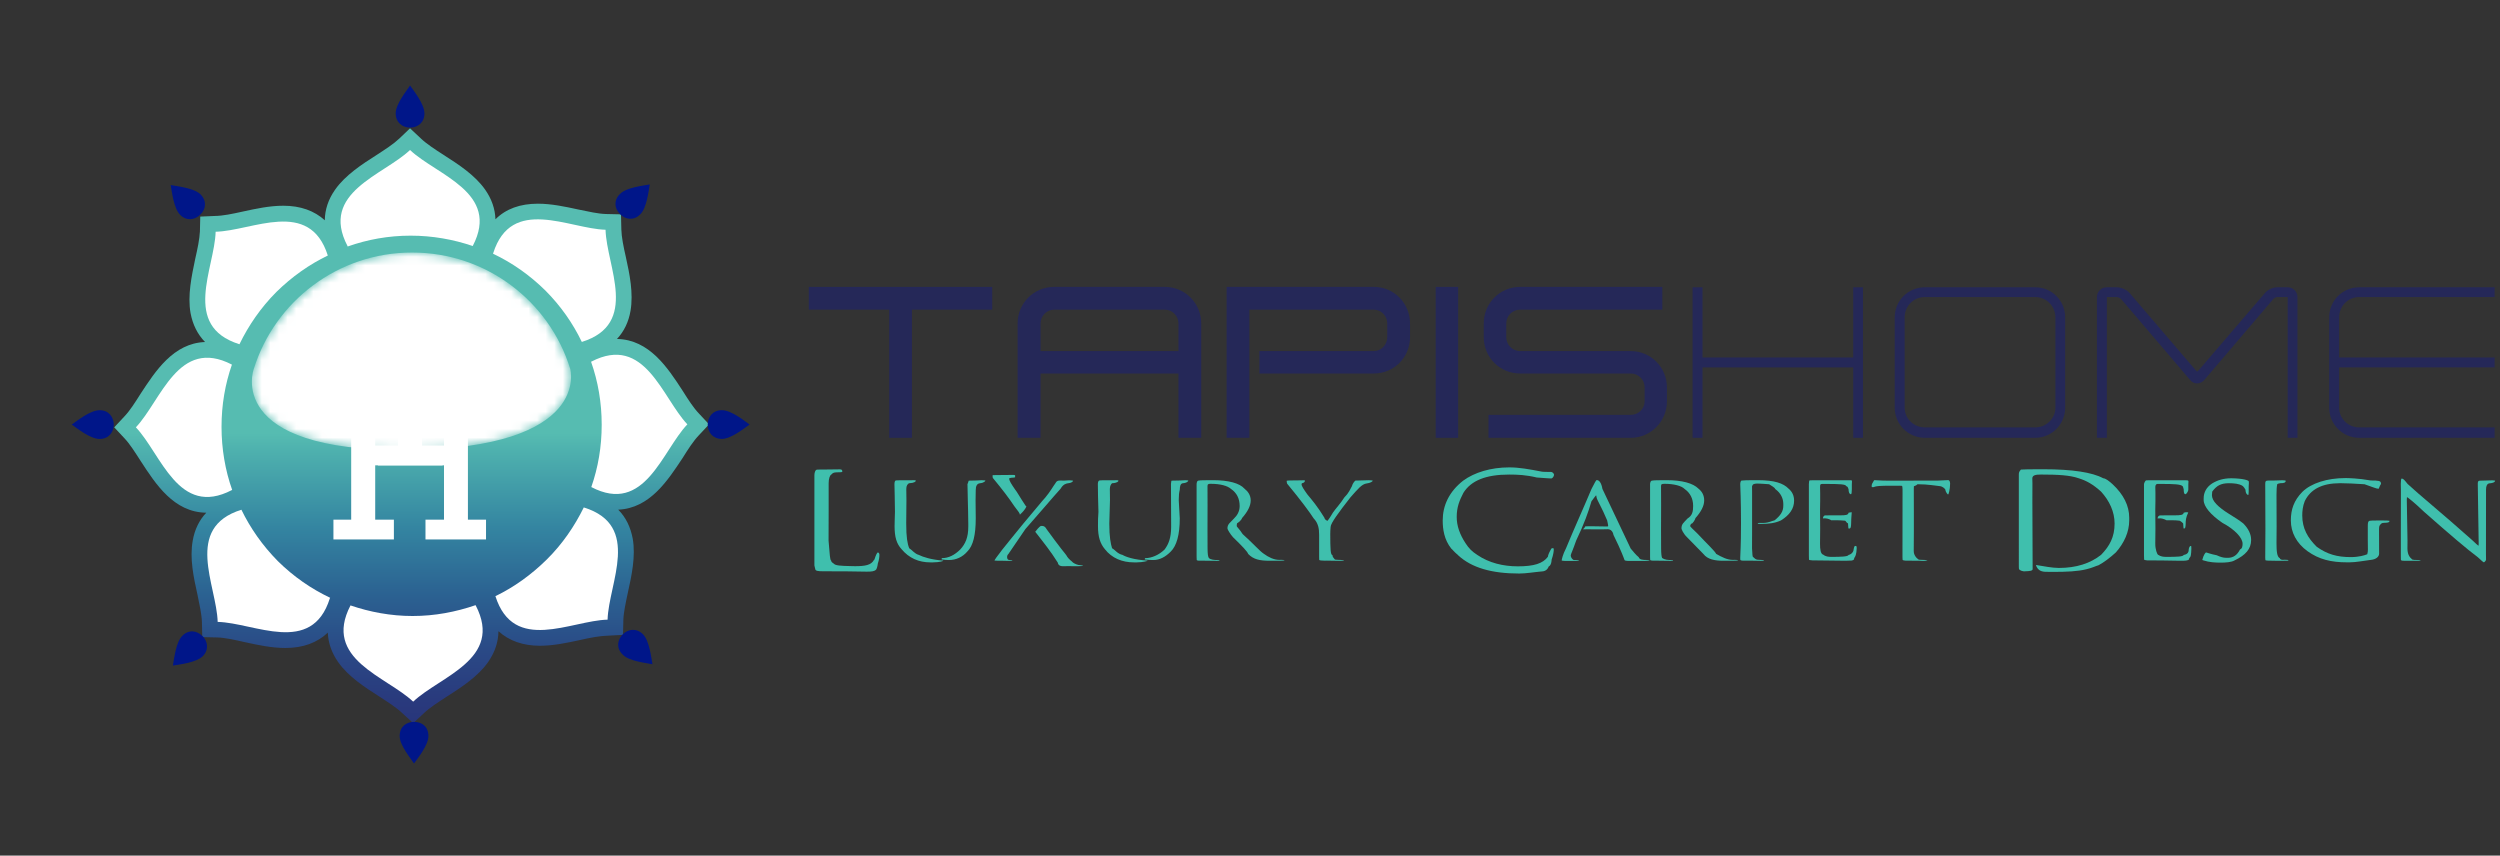 <?xml version="1.0" encoding="UTF-8"?> <!-- Generator: Adobe Illustrator 16.0.0, SVG Export Plug-In . SVG Version: 6.00 Build 0) --> <svg xmlns="http://www.w3.org/2000/svg" xmlns:xlink="http://www.w3.org/1999/xlink" version="1.1" id="Calque_1" x="0px" y="0px" width="290.561px" height="99.438px" viewBox="0 0 290.561 99.438" xml:space="preserve"><rect x="0" y="0" width="290.561" height="99.438" fill="#333333" stroke="none"/> <g> <defs> <rect id="SVGID_1_" x="-25.5" y="-17.339" width="341" height="116.678"></rect> </defs> <clipPath id="SVGID_2_"> <use xlink:href="#SVGID_1_" overflow="visible"></use> </clipPath> <g clip-path="url(#SVGID_2_)"> <defs> <path id="SVGID_3_" d="M46.408,16.103c-0.653,0.624-1.624,1.253-2.645,1.914c-1.695,1.08-3.63,2.333-4.824,4.039 c-0.786,1.121-1.174,2.308-1.189,3.545c-1.214-1.105-2.831-1.69-4.82-1.69c-1.594,0-3.171,0.342-4.703,0.676 c-1.212,0.269-2.317,0.501-3.229,0.512l-1.723,0.075l-0.04,1.725c-0.045,0.911-0.278,2.018-0.547,3.195 c-0.415,1.987-0.902,4.238-0.542,6.289c0.251,1.343,0.81,2.472,1.686,3.368c-3.687,0.138-5.77,3.394-7.48,5.994 c-0.66,1.05-1.265,1.998-1.889,2.651l-1.188,1.271l1.188,1.271c0.624,0.652,1.229,1.625,1.889,2.646 c1.729,2.658,3.837,5.961,7.625,6.007c-0.826,0.854-1.353,1.977-1.572,3.217c-0.384,2.107,0.104,4.309,0.542,6.287 c0.247,1.212,0.501,2.317,0.522,3.229l0.04,1.725l1.749,0.04c0.886,0.021,2.017,0.277,3.204,0.546 c1.532,0.334,3.133,0.677,4.704,0.677c2.063,0,3.711-0.617,4.935-1.785c0.039,1.174,0.449,2.346,1.186,3.404 c1.194,1.708,3.13,2.96,4.824,4.039c1.021,0.662,1.993,1.29,2.646,1.914l1.268,1.165l1.249-1.165 c0.653-0.624,1.625-1.252,2.646-1.914c1.694-1.079,3.63-2.331,4.824-4.039c0.785-1.145,1.172-2.308,1.189-3.573 c1.212,1.107,2.83,1.694,4.82,1.694c1.594,0,3.171-0.344,4.703-0.675c1.187-0.27,2.318-0.479,3.229-0.499l1.725-0.089l0.04-1.725 c0.021-0.861,0.278-2.019,0.522-3.179c0.438-1.979,0.926-4.23,0.566-6.281c-0.252-1.342-0.81-2.497-1.687-3.367 c3.688-0.161,5.771-3.421,7.481-5.999c0.636-1.021,1.265-1.994,1.89-2.646l1.188-1.271l-1.188-1.271 c-0.625-0.652-1.254-1.632-1.89-2.645c-1.729-2.659-3.861-5.938-7.624-6.009c0.824-0.877,1.351-1.977,1.571-3.249 c0.359-2.074-0.104-4.301-0.541-6.279c-0.27-1.187-0.502-2.318-0.522-3.204l-0.041-1.75l-1.749-0.04 c-0.886-0.021-2.017-0.278-3.204-0.522c-1.531-0.333-3.132-0.677-4.703-0.677h-0.001c-2.064,0.001-3.71,0.594-4.935,1.811 c-0.039-1.223-0.45-2.376-1.187-3.43c-1.192-1.707-3.128-2.959-4.822-4.039c-1.021-0.66-1.994-1.29-2.647-1.914l-1.27-1.189 L46.408,16.103z"></path> </defs> <clipPath id="SVGID_4_"> <use xlink:href="#SVGID_3_" overflow="visible"></use> </clipPath> <linearGradient id="SVGID_5_" gradientUnits="userSpaceOnUse" x1="-0.091" y1="99.188" x2="1.082" y2="99.188" gradientTransform="matrix(0 58.512 58.512 0 -5755.811 21)"> <stop offset="0" style="stop-color:#56BCB1"></stop> <stop offset="0.505" style="stop-color:#56BCB1"></stop> <stop offset="0.534" style="stop-color:#4EB1AE"></stop> <stop offset="0.664" style="stop-color:#3485A1"></stop> <stop offset="0.78" style="stop-color:#2B6191"></stop> <stop offset="0.878" style="stop-color:#2A4885"></stop> <stop offset="0.955" style="stop-color:#293A7D"></stop> <stop offset="1" style="stop-color:#28357B"></stop> </linearGradient> <rect x="13.273" y="14.913" clip-path="url(#SVGID_4_)" fill="url(#SVGID_5_)" width="69.133" height="69.134"></rect> </g> <g clip-path="url(#SVGID_2_)"> <defs> <rect id="SVGID_6_" x="-25.5" y="-17.338" width="341" height="116.677"></rect> </defs> <clipPath id="SVGID_7_"> <use xlink:href="#SVGID_6_" overflow="visible"></use> </clipPath> <path clip-path="url(#SVGID_7_)" fill-rule="evenodd" clip-rule="evenodd" fill="#FFFFFF" d="M54.942,28.593 c-2.248-0.765-4.689-1.204-7.216-1.204c-2.583,0-5.025,0.448-7.323,1.261l-0.014-0.057c-3.26-6.228,4.19-8.225,7.264-11.16 C50.752,20.368,58.203,22.365,54.942,28.593"></path> <path clip-path="url(#SVGID_7_)" fill-rule="evenodd" clip-rule="evenodd" fill="#FFFFFF" d="M67.622,39.741 c-1.038-2.158-2.442-4.176-4.238-5.979c-1.819-1.787-3.862-3.228-6.076-4.269l0.012-0.062c2.125-6.698,8.797-2.849,13.059-2.727 C70.495,30.966,74.351,37.64,67.622,39.741z"></path> <path clip-path="url(#SVGID_7_)" fill-rule="evenodd" clip-rule="evenodd" fill="#FFFFFF" d="M68.724,56.608 c0.793-2.273,1.208-4.69,1.208-7.241c0-2.559-0.423-5.025-1.236-7.323l0.029-0.013c6.231-3.236,8.228,4.19,11.163,7.289 C76.951,52.394,74.955,59.868,68.724,56.608"></path> <path clip-path="url(#SVGID_7_)" fill-rule="evenodd" clip-rule="evenodd" fill="#FFFFFF" d="M57.579,69.287 c2.157-1.037,4.176-2.49,5.972-4.262c1.819-1.795,3.235-3.887,4.3-6.051l0.03,0.011c6.705,2.102,2.857,8.772,2.735,13.035h-0.001 C66.376,72.119,59.705,75.991,57.579,69.287z"></path> <path clip-path="url(#SVGID_7_)" fill-rule="evenodd" clip-rule="evenodd" fill="#FFFFFF" d="M40.736,70.364 c2.249,0.769,4.689,1.231,7.216,1.231c2.583,0,5.024-0.472,7.322-1.261l0.014,0.029c3.261,6.256-4.19,8.252-7.267,11.188 C44.926,78.616,37.476,76.62,40.736,70.364"></path> <path clip-path="url(#SVGID_7_)" fill-rule="evenodd" clip-rule="evenodd" fill="#FFFFFF" d="M28.057,59.244 c1.038,2.134,2.442,4.152,4.238,5.973c1.818,1.794,3.861,3.21,6.076,4.26l-0.037,0.07c-2.101,6.703-8.773,2.831-13.035,2.733 C25.176,68.019,21.329,61.346,28.057,59.244L28.057,59.244z"></path> <path clip-path="url(#SVGID_7_)" fill-rule="evenodd" clip-rule="evenodd" fill="#FFFFFF" d="M26.955,42.377 c-0.793,2.272-1.208,4.689-1.208,7.24c0,2.533,0.423,5.026,1.237,7.324l-0.029,0.013c-6.231,3.26-8.228-4.215-11.163-7.288 C18.728,46.567,20.724,39.141,26.955,42.377"></path> <path clip-path="url(#SVGID_7_)" fill-rule="evenodd" clip-rule="evenodd" fill="#FFFFFF" d="M38.1,29.698 c-2.157,1.037-4.176,2.467-5.972,4.23c-1.819,1.825-3.235,3.894-4.3,6.083L27.798,40c-6.705-2.125-2.857-8.797-2.735-13.066h0.001 C29.302,26.841,35.974,22.993,38.1,29.698z"></path> <path clip-path="url(#SVGID_7_)" fill-rule="evenodd" clip-rule="evenodd" fill="#001689" d="M47.663,14.831 c0.901-0.001,1.67-0.594,1.667-1.653c-0.001-1.083-1.237-2.612-1.671-3.241h0.001c-0.413,0.629-1.671,2.158-1.672,3.241 c-0.002,1.06,0.789,1.652,1.667,1.653H47.663z"></path> <path clip-path="url(#SVGID_7_)" fill-rule="evenodd" clip-rule="evenodd" fill="#001689" d="M72.07,24.898 c0.632,0.63,1.601,0.779,2.344,0.01c0.767-0.744,0.963-2.715,1.107-3.474h0.001c-0.754,0.148-2.725,0.339-3.47,1.113 c-0.769,0.767-0.62,1.711,0.011,2.344L72.07,24.898z"></path> <path clip-path="url(#SVGID_7_)" fill-rule="evenodd" clip-rule="evenodd" fill="#001689" d="M82.253,49.347 c0.001,0.902,0.594,1.668,1.653,1.666c1.083-0.001,2.613-1.267,3.215-1.67v0.001c-0.603-0.437-2.132-1.671-3.215-1.672 c-1.059-0.002-1.652,0.789-1.653,1.666V49.347z"></path> <path clip-path="url(#SVGID_7_)" fill-rule="evenodd" clip-rule="evenodd" fill="#001689" d="M72.377,73.73 c-0.63,0.632-0.779,1.6-0.01,2.344c0.744,0.791,2.715,0.964,3.469,1.132l-0.001,0.001c-0.143-0.778-0.364-2.75-1.107-3.495 c-0.767-0.743-1.711-0.619-2.344,0.012L72.377,73.73z"></path> <path clip-path="url(#SVGID_7_)" fill-rule="evenodd" clip-rule="evenodd" fill="#001689" d="M48.115,83.899 c-0.876,0.001-1.667,0.543-1.666,1.652c0.001,1.06,1.261,2.562,1.672,3.191H48.12c0.436-0.63,1.671-2.132,1.673-3.191 c0.001-1.109-0.766-1.651-1.668-1.652H48.115z"></path> <path clip-path="url(#SVGID_7_)" fill-rule="evenodd" clip-rule="evenodd" fill="#001689" d="M23.518,73.923 c-0.608-0.63-1.577-0.804-2.344-0.01c-0.743,0.744-0.939,2.715-1.083,3.444l-0.001-0.001c0.729-0.118,2.701-0.34,3.469-1.082 c0.745-0.742,0.596-1.712-0.012-2.345L23.518,73.923z"></path> <path clip-path="url(#SVGID_7_)" fill-rule="evenodd" clip-rule="evenodd" fill="#001689" d="M13.225,49.341 c-0.017-0.877-0.591-1.668-1.65-1.666c-1.084,0.001-2.613,1.231-3.241,1.671v-0.001c0.627,0.437,2.156,1.672,3.241,1.673 c1.06,0.001,1.633-0.766,1.65-1.667V49.341z"></path> <path clip-path="url(#SVGID_7_)" fill-rule="evenodd" clip-rule="evenodd" fill="#001689" d="M23.294,24.935 c0.63-0.609,0.779-1.578,0.01-2.345c-0.745-0.743-2.716-0.939-3.469-1.083l0.001-0.001c0.142,0.729,0.34,2.702,1.107,3.47 c0.743,0.745,1.711,0.596,2.344-0.041H23.294z"></path> <polygon clip-path="url(#SVGID_7_)" fill="#FFFFFF" points="56.488,46.581 56.488,44.312 49.452,44.312 49.452,46.581 51.604,46.581 51.604,51.782 49.051,51.782 49.051,38.029 52.83,38.029 52.83,42.471 55.107,42.471 55.107,35.729 40.224,35.729 40.224,42.471 42.48,42.471 42.48,38.029 46.261,38.029 46.261,51.782 43.608,51.782 43.608,46.581 45.779,46.581 45.779,44.312 38.753,44.312 38.753,46.581 40.817,46.581 40.817,60.397 38.753,60.397 38.753,62.697 45.779,62.697 45.779,60.397 43.608,60.397 43.608,54.083 43.919,54.083 43.919,54.113 51.436,54.113 51.436,54.083 51.604,54.083 51.604,60.397 49.452,60.397 49.452,62.697 56.488,62.697 56.488,60.397 54.383,60.397 54.383,46.581 "></polygon> </g> <g clip-path="url(#SVGID_2_)"> <defs> <path id="SVGID_8_" d="M29.499,42.871c0,0-3.581,9.606,17.889,9.432c21.468-0.224,18.886-9.432,18.886-9.432 C63.852,35.036,56.54,29.35,47.898,29.35C39.256,29.35,31.945,35.036,29.499,42.871"></path> </defs> <clipPath id="SVGID_9_"> <use xlink:href="#SVGID_8_" overflow="visible"></use> </clipPath> <defs> <filter id="Adobe_OpacityMaskFilter" x="25.917" y="29.35" width="42.938" height="23.127"> <feColorMatrix type="matrix" values="1 0 0 0 0 0 1 0 0 0 0 0 1 0 0 0 0 0 1 0"></feColorMatrix> </filter> </defs> <mask maskUnits="userSpaceOnUse" x="25.917" y="29.35" width="42.938" height="23.127" id="SVGID_10_"> <g filter="url(#Adobe_OpacityMaskFilter)"> <linearGradient id="SVGID_11_" gradientUnits="userSpaceOnUse" x1="-0.189" y1="98.529" x2="0.984" y2="98.529" gradientTransform="matrix(0 16.631 16.631 0 -1591.25 33.75)"> <stop offset="0" style="stop-color:#808080"></stop> <stop offset="1" style="stop-color:#000000"></stop> </linearGradient> <rect x="25.917" y="29.35" clip-path="url(#SVGID_9_)" fill="url(#SVGID_11_)" width="42.938" height="23.127"></rect> </g> </mask> <linearGradient id="SVGID_12_" gradientUnits="userSpaceOnUse" x1="-0.189" y1="98.529" x2="0.984" y2="98.529" gradientTransform="matrix(0 16.631 16.631 0 -1591.25 33.75)"> <stop offset="0" style="stop-color:#FFFFFF"></stop> <stop offset="1" style="stop-color:#FFFFFF"></stop> </linearGradient> <rect x="25.917" y="29.35" clip-path="url(#SVGID_9_)" mask="url(#SVGID_10_)" fill="url(#SVGID_12_)" width="42.938" height="23.127"></rect> </g> <g clip-path="url(#SVGID_2_)"> <defs> <rect id="SVGID_13_" x="-25.5" y="-17.338" width="341" height="116.677"></rect> </defs> <clipPath id="SVGID_14_"> <use xlink:href="#SVGID_13_" overflow="visible"></use> </clipPath> <polygon clip-path="url(#SVGID_14_)" fill="#252858" points="103.35,35.99 94,35.99 94,33.343 115.319,33.343 115.319,35.99 105.989,35.99 105.989,50.885 103.35,50.885 "></polygon> <path clip-path="url(#SVGID_14_)" fill="#252858" d="M136.966,43.412h-16.031v7.473h-2.664V37.597 c0-2.362,1.887-4.254,4.255-4.254h12.848c2.348,0,4.239,1.892,4.239,4.254v13.288h-2.648V43.412z M136.966,37.597 c0-0.88-0.708-1.607-1.591-1.607h-12.848c-0.88,0-1.591,0.728-1.591,1.607v3.208h16.031V37.597z"></path> <path clip-path="url(#SVGID_14_)" fill="#252858" d="M142.563,33.343h17.108c2.342,0,4.209,1.892,4.209,4.254v1.591 c0,2.347-1.867,4.222-4.209,4.222h-13.3v-2.605h13.3c0.858,0,1.563-0.737,1.563-1.617v-1.591c0-0.88-0.704-1.607-1.563-1.607 h-14.464v14.895h-2.645V33.343z"></path> <rect x="166.861" y="33.342" clip-path="url(#SVGID_14_)" fill="#252858" width="2.611" height="17.543"></rect> <path clip-path="url(#SVGID_14_)" fill="#252858" d="M173.002,48.217h16.526c0.907,0,1.618-0.711,1.618-1.559v-1.623 c0-0.912-0.711-1.624-1.618-1.624h-12.851c-2.363,0-4.229-1.876-4.229-4.223v-1.591c0-2.361,1.866-4.254,4.229-4.254h16.526v2.647 h-16.526c-0.908,0-1.613,0.729-1.613,1.607v1.591c0,0.88,0.705,1.617,1.613,1.617h12.851c2.342,0,4.21,1.887,4.21,4.23v1.623 c0,2.303-1.868,4.227-4.21,4.227h-16.526V48.217z"></path> <polygon clip-path="url(#SVGID_14_)" fill="#252858" points="216.523,33.389 216.523,50.885 215.389,50.885 215.389,42.702 197.874,42.702 197.874,50.885 196.719,50.885 196.719,33.389 197.874,33.389 197.874,41.547 215.389,41.547 215.389,33.389 "></polygon> <path clip-path="url(#SVGID_14_)" fill="#252858" d="M223.714,50.885c-1.961,0-3.502-1.599-3.502-3.5V36.888 c0-1.93,1.541-3.499,3.502-3.499h12.833c1.937,0,3.477,1.569,3.477,3.499v10.497c0,1.901-1.54,3.5-3.477,3.5H223.714z M221.367,36.888v10.497c0,1.254,1.036,2.288,2.347,2.288h12.833c1.286,0,2.342-1.034,2.342-2.288V36.888 c0-1.312-1.056-2.364-2.342-2.364h-12.833C222.403,34.523,221.367,35.576,221.367,36.888"></path> <path clip-path="url(#SVGID_14_)" fill="#252858" d="M265.885,34.523h-1.206c-0.126,0-0.403,0.133-0.492,0.262l-8.045,9.433 c-0.455,0.46-1.144,0.46-1.55,0l-8.045-9.433c-0.082-0.128-0.365-0.262-0.541-0.262h-1.138v16.361h-1.155V34.523 c0-0.617,0.492-1.135,1.155-1.135h1.138c0.52,0,1.122,0.257,1.467,0.622l7.742,9.046c0.065,0.15,0.244,0.15,0.306,0l7.76-9.046 c0.324-0.365,0.928-0.622,1.398-0.622h1.206c0.643,0,1.135,0.518,1.135,1.135v16.361h-1.135V34.523z"></path> <path clip-path="url(#SVGID_14_)" fill="#252858" d="M271.864,36.888v4.66h18.072v1.155h-18.072v4.683 c0,1.254,1.035,2.288,2.343,2.288h15.729v1.212h-15.729c-1.958,0-3.499-1.599-3.499-3.5V36.888c0-1.93,1.541-3.499,3.499-3.499 h15.729v1.135h-15.729C272.899,34.523,271.864,35.576,271.864,36.888"></path> <path clip-path="url(#SVGID_14_)" fill="#3FBFAD" d="M97.569,54.55c0.207,0,0.331,0.021,0.331,0.268v0.005 c0,0.053-0.183,0.076-0.698,0.076c-0.26,0.017-0.41,0.05-0.579,0.253c-0.164,0.082-0.314,0.435-0.314,1.035v3.308 c0,0.993-0.005,2.009-0.01,3.34c0.127,1.567,0.169,2.27,0.293,2.305c0.023,0.207,0.179,0.265,0.328,0.381 c0.166,0.208,0.807,0.25,1.849,0.27c0.112,0.011,0.298,0.014,0.604,0.014c1.172,0,1.87-0.123,2.19-0.706 c0.097-0.027,0.129-0.337,0.284-0.652c0.027-0.063,0.138-0.236,0.171-0.236h0.005c0.147,0,0.177,0.173,0.183,0.236v0.069 c0,0.186-0.028,0.539-0.183,0.991c-0.023,0.31-0.144,0.62-0.188,0.679c-0.181,0.217-0.506,0.254-1.093,0.254 c-1.339-0.03-3.007-0.045-5.101-0.045c-0.569,0-0.889-0.045-0.889-0.266c-0.015-0.113-0.099-0.32-0.099-0.41V55.231 c0-0.333,0.125-0.648,0.313-0.648c0.17-0.009,0.317-0.015,0.498-0.015h0.586C96.303,54.568,96.89,54.563,97.569,54.55"></path> <path clip-path="url(#SVGID_14_)" fill="#3FBFAD" d="M106.271,55.813c0.072,0.009,0.176,0.021,0.176,0.042v0.021 c0,0.077-0.186,0.261-0.765,0.286c-0.213,0.068-0.349,0.311-0.349,0.663c0,0.119,0.003,0.67,0.017,1.296l-0.025,2.732 c0,1.577,0.135,2.345,0.35,2.866c0.3,0.173,0.645,0.656,1.106,0.771c0.494,0.25,1.467,0.565,2.839,0.663l0.01,0.021 c0,0.022-0.339,0.181-1.227,0.188h-0.264c-1.379,0-2.497-0.508-3.353-1.531c-0.592-0.644-0.814-1.421-0.814-2.692 c0-0.597,0.037-1.052,0.044-1.653c-0.007-1.331-0.051-2.535-0.059-3.249c0.015-0.285,0.079-0.402,0.193-0.402 c0.142-0.009,0.309-0.014,0.35-0.014h0.49C105.314,55.819,105.675,55.817,106.271,55.813 M114.057,55.813 c0.329,0.007,0.459,0.021,0.472,0.052v0.007c0,0.022-0.164,0.257-0.649,0.294c-0.339,0.047-0.469,0.332-0.474,0.771 c-0.01,0.312-0.017,0.617-0.021,1.193l0.021,2.116c0,1.917-0.303,3.198-0.985,3.858c-0.546,0.633-1.29,0.985-2.141,0.985 c-0.188,0-0.531-0.02-0.835-0.066v-0.007c0-0.144,0.008-0.148,0.025-0.148c0.781,0,1.473-0.357,2.136-1.007 c0.598-0.648,0.932-1.398,0.932-2.646V60.87c-0.015-2.044-0.094-3.604-0.094-4.61c0.087-0.13,0.115-0.396,0.156-0.396 c0.104-0.007,0.325-0.014,0.913-0.021C113.511,55.833,113.74,55.826,114.057,55.813"></path> <path clip-path="url(#SVGID_14_)" fill="#3FBFAD" d="M117.8,55.197c0.087,0.009,0.181,0.023,0.181,0.04v0.236 c0,0.023-0.169,0.042-0.461,0.056c-0.196,0.028-0.225,0.057-0.225,0.102c0,0.252,0.263,0.647,0.692,1.276 c0.216,0.248,0.546,0.877,1.212,1.871c0.075,0.03,0.08,0.052,0.08,0.063v0.032c0,0.059-0.163,0.36-0.442,0.651 c0,0.005-0.047,0.034-0.299,0.295c-0.026-0.233-0.212-0.379-0.65-0.99c-0.596-0.901-1.403-1.963-2.483-3.266 c-0.031-0.047-0.043-0.081-0.043-0.327c0-0.007,0.045-0.017,0.343-0.02C116.365,55.218,117.042,55.211,117.8,55.197 M124.276,55.823c0.326,0.011,0.433,0.035,0.437,0.059c0,0.07-0.152,0.257-0.655,0.298c-0.156,0.03-0.492,0.101-0.791,0.62 c-1.004,1.109-2.331,2.701-4.088,4.684c-0.046,0.047-0.708,1.036-1.987,2.915c-0.126,0.086-0.147,0.294-0.147,0.343 c0.013,0.301,0.15,0.345,0.313,0.345c0.191,0,0.287,0.018,0.318,0.053c0,0.027-0.127,0.044-0.474,0.049 c-0.512-0.014-0.803-0.021-0.862-0.021H115.9c-0.193-0.002-0.322-0.015-0.322-0.038c0-0.032,0.273-0.423,0.912-1.253 c0.557-0.678,1.362-1.712,2.467-3.047c1.347-1.576,2.148-2.597,2.535-3.006c0.583-0.698,0.911-1.313,1.162-1.643 c0.148-0.29,0.289-0.333,0.604-0.333c0.035,0,0.208,0.004,0.386,0.011C124.063,55.832,124.251,55.823,124.276,55.823 M121.09,61.122c0.224,0,0.402,0.091,0.566,0.403c1.413,1.95,2.247,2.967,2.262,2.985c0.315,0.565,0.65,0.689,0.788,0.872 c0.19,0.134,0.543,0.307,0.873,0.307c0.22,0.025,0.303,0.041,0.303,0.049v0.014c-0.016,0.032-0.312,0.053-0.595,0.053h-0.491 c-0.205,0-0.501-0.001-0.571-0.006c-0.097,0.005-0.272,0.006-0.598,0.006h-0.141c-0.199,0-0.492-0.071-0.543-0.411 c-0.79-1.266-1.626-2.311-2.59-3.546c-0.026-0.02-0.038-0.031-0.038-0.034c0.439-0.582,0.637-0.691,0.682-0.691H121.09z"></path> <path clip-path="url(#SVGID_14_)" fill="#3FBFAD" d="M129.851,55.813c0.06,0.009,0.14,0.021,0.14,0.042v0.021 c0,0.077-0.152,0.261-0.733,0.286c-0.109,0.068-0.267,0.311-0.267,0.663c0,0.119,0.005,0.67,0.016,1.296l-0.078,2.732 c0,1.577,0.163,2.345,0.322,2.866c0.328,0.173,0.64,0.656,1.208,0.771c0.422,0.25,1.356,0.565,2.905,0.663l0.01,0.021 c0,0.022-0.517,0.181-1.257,0.188h-0.324c-1.391,0-2.581-0.508-3.374-1.531c-0.545-0.644-0.806-1.421-0.806-2.692 c0-0.597,0.004-1.052,0.054-1.653c-0.05-1.331-0.059-2.535-0.069-3.249c0.015-0.285,0.087-0.402,0.232-0.402 c0.069-0.009,0.169-0.014,0.272-0.014h0.462C128.917,55.819,129.249,55.817,129.851,55.813 M137.766,55.813 c0.266,0.007,0.335,0.021,0.346,0.052v0.007c0,0.022-0.118,0.257-0.653,0.294c-0.255,0.047-0.336,0.332-0.342,0.771 c-0.082,0.312-0.115,0.617-0.118,1.193l0.118,2.116c0,1.917-0.369,3.198-1.045,3.858c-0.627,0.633-1.297,0.985-2.04,0.985 c-0.33,0-0.574-0.02-0.98-0.066v-0.007c0-0.144,0.048-0.148,0.062-0.148c0.714,0,1.58-0.357,2.244-1.007 c0.484-0.648,0.758-1.398,0.758-2.646V60.87c-0.014-2.044-0.021-3.604-0.021-4.61c0.013-0.13,0.034-0.396,0.077-0.396 c0.059-0.007,0.499-0.014,0.985-0.021C137.156,55.833,137.385,55.826,137.766,55.813"></path> <path clip-path="url(#SVGID_14_)" fill="#3FBFAD" d="M140.727,55.808h0.281c1.781,0,3.061,0.352,3.624,0.981 c0.418,0.332,0.731,0.764,0.731,1.378c0,0.624-0.359,1.312-1.008,2.046c0,0.008-0.078,0.304-0.582,0.612 c-0.024,0.044-0.036,0.297-0.036,0.327c0,0.072,0.328,0.349,0.69,0.922c1.261,1.125,1.97,1.975,2.477,2.3 c0.507,0.374,1.151,0.697,1.773,0.697c0.018,0,0.042-0.001,0.211-0.006c0.32,0.008,0.392,0.026,0.405,0.051 c0,0.034-0.298,0.053-0.612,0.058h-1.099c-1.166,0-1.889-0.15-2.512-0.79c-0.086-0.28-0.72-0.933-1.76-1.943 c-0.342-0.383-0.651-0.906-0.651-1.026c0-0.525,0.329-0.663,0.768-1.158c0.341-0.329,0.652-0.79,0.652-1.446 c0-0.873-0.349-1.527-0.988-1.972c-0.418-0.383-1.272-0.609-2.373-0.609c-0.298,0-0.377,0.045-0.377,0.278 c0,0.416,0.002,1.103,0.006,2.258c0,0.129-0.002,1.145-0.006,2.757c0.004,0.983,0.006,1.652,0.006,2.215 c0.005,0.64,0.053,0.971,0.151,1.113c0.221,0.21,0.601,0.243,1.203,0.243c0.021,0.015,0.03,0.023,0.033,0.032 c0,0.034-0.039,0.054-0.24,0.059c-0.198-0.012-0.766-0.018-1.457-0.018h-0.563c-0.284,0-0.387-0.033-0.387-0.101 c-0.009-0.023-0.014-0.211-0.014-0.353v-8.419c0-0.153,0.038-0.439,0.248-0.439C139.429,55.821,140.011,55.808,140.727,55.808"></path> <path clip-path="url(#SVGID_14_)" fill="#3FBFAD" d="M159.092,55.813c0.358,0.009,0.438,0.033,0.451,0.059v0.007 c0,0.071-0.273,0.261-0.702,0.309c-0.574,0.069-1.046,0.674-1.884,1.614c-1.393,1.777-2.299,3.019-2.305,3.429 c-0.028,0.256-0.043,0.587-0.043,0.841c0.006,1.698,0.022,2.442,0.259,2.442c0,0.188,0.049,0.244,0.293,0.523 c0.036,0.018,0.384,0.033,0.772,0.047c0.249,0.019,0.271,0.032,0.271,0.042v0.014c0,0.025-0.275,0.039-0.568,0.042 c-0.489-0.012-1.008-0.018-1.086-0.018h-0.216c-0.033,0-0.064-0.004-0.094-0.007c-0.09,0.003-0.264,0.007-0.307,0.007 c-0.314,0-0.606-0.034-0.606-0.102c-0.007-0.041-0.012-0.218-0.012-0.338v-2.586c0-0.685-0.096-1.331-0.636-1.892 c-0.469-0.721-1.449-2.063-3.083-4.035c-0.034-0.057-0.051-0.255-0.051-0.333c0-0.029,0.47-0.052,1.696-0.052 c0-0.007,0.034-0.011,0.296-0.011c0.103,0,0.13,0.027,0.13,0.069c0,0.066-0.085,0.243-0.31,0.266 c-0.06,0.029-0.085,0.065-0.085,0.119c0,0.238,0.265,0.615,0.684,1.204c0.563,0.675,1.216,1.456,1.966,2.689 c0.077,0.313,0.347,0.361,0.381,0.361c0.212-0.292,0.309-0.425,0.628-0.965c0.305-0.45,0.865-1.024,1.336-1.775 c0.537-0.533,0.658-0.93,0.857-1.271c0.077-0.341,0.368-0.643,0.396-0.643c0-0.012,0.027-0.019,0.084-0.021h0.212L159.092,55.813z "></path> <path clip-path="url(#SVGID_14_)" fill="#3FBFAD" d="M175.417,54.322c1.143,0,2.274,0.203,3.83,0.503 c0.085,0.015,0.446,0.023,1.021,0.028c0.058,0,0.276,0.045,0.352,0.315v0.015c-0.07,0.364-0.286,0.426-0.329,0.426 c-0.03,0-0.651-0.027-1.675-0.111c-1.247-0.3-2.233-0.343-3.214-0.343c-2.689,0-4.426,0.689-5.321,2.127 c-0.447,0.871-0.776,1.639-0.776,2.804c0,1.036,0.358,2.025,1.013,3.032c0.401,0.624,0.782,0.999,1.409,1.398 c1.327,0.898,2.958,1.307,4.681,1.307c1.881,0,2.906-0.328,3.491-1.11c0.044-0.225,0.073-0.357,0.364-0.88 c0.042-0.083,0.065-0.125,0.253-0.125h0.014c0.023,0,0.042,0.053,0.056,0.157c0,0.177-0.032,0.548-0.253,1.193 c0,0.135-0.03,0.633-0.346,0.793c-0.114,0.334-0.396,0.544-0.745,0.559c-0.879,0.074-1.854,0.248-2.671,0.248 c-3.163,0-5.512-0.653-7.094-2.115c-0.005,0-0.024-0.021-0.053-0.061c-0.356-0.274-0.606-0.609-0.755-0.726 c-0.822-1.03-0.992-2.243-0.992-3.264c0-1.72,0.727-3.334,2.374-4.625C171.373,54.898,173.285,54.322,175.417,54.322"></path> <path clip-path="url(#SVGID_14_)" fill="#3FBFAD" d="M185.579,55.798h0.014c0.286,0,0.539,0.362,0.646,1.022l3.284,6.93 c0.309,0.347,0.575,0.728,0.936,1.009c0.091,0.287,0.442,0.324,0.938,0.324c0.135,0.012,0.341,0.026,0.341,0.045v0.011 c0,0.023-0.206,0.04-0.564,0.052h-1.993c-0.081,0-0.346-0.028-0.366-0.088c-0.021-0.06-0.364-1.061-1.294-2.939 c-0.047-0.347-0.289-0.655-0.648-0.655h-0.029c-0.27,0.01-0.583,0.014-0.66,0.014h-0.906c-0.325,0-0.464-0.003-0.798-0.01 c-0.175,0.007-0.243,0.01-0.354,0.01l-0.14-0.014v-0.014c0-0.025,0.176-0.072,0.25-0.314c0.066-0.011,0.272-0.018,0.411-0.018 h0.263c0.618,0,1.261,0.011,1.884,0.029c0.087,0,0.115-0.021,0.115-0.069c0,0-0.029-0.304-0.117-0.636 c-0.653-1.581-1.184-2.345-1.236-2.702c-0.014-0.172-0.033-0.191-0.048-0.201h-0.021c-0.029,0-0.234,0.312-0.517,0.676 c-0.345,1.201-0.844,2.61-1.784,4.576c-0.331,0.981-0.627,1.592-0.627,1.697v0.007c0,0.316,0.256,0.525,0.365,0.558h0.226 c0.176,0,0.372,0.019,0.372,0.056v0.004c-0.014,0.025-0.19,0.038-0.323,0.038c-0.896-0.002-1.32-0.004-1.354-0.004 c-0.258-0.009-0.326-0.03-0.338-0.063c0-0.054,0.104-0.644,0.509-1.42c0.92-2.239,1.947-4.477,2.954-6.873 c0.325-0.66,0.538-1.022,0.575-1.022C185.544,55.802,185.556,55.798,185.579,55.798"></path> <path clip-path="url(#SVGID_14_)" fill="#3FBFAD" d="M193.488,55.808h0.229c1.779,0,3.056,0.352,3.681,0.981 c0.416,0.332,0.67,0.764,0.67,1.378c0,0.624-0.36,1.312-1.013,2.046c0,0.008-0.074,0.304-0.37,0.612 c-0.23,0.044-0.242,0.297-0.242,0.327c0,0.072,0.324,0.349,0.899,0.922c1.046,1.125,1.974,1.975,2.118,2.3 c0.652,0.374,1.292,0.697,1.924,0.697c0.019,0,0.036-0.001,0.212-0.006c0.326,0.008,0.392,0.026,0.404,0.051 c0,0.034-0.226,0.053-0.612,0.058h-1.099c-0.953,0-1.826-0.15-2.313-0.79c-0.289-0.28-0.926-0.933-1.898-1.943 c-0.409-0.383-0.649-0.906-0.649-1.026c0-0.525,0.259-0.663,0.71-1.158c0.541-0.329,0.645-0.79,0.645-1.446 c0-0.873-0.352-1.527-0.982-1.972c-0.36-0.383-1.299-0.609-2.321-0.609c-0.36,0-0.428,0.045-0.428,0.278 c0,0.416,0.004,1.103,0.009,2.258c0,0.129-0.002,1.145-0.009,2.757c0.007,0.983,0.009,1.652,0.009,2.215 c0.005,0.64,0.05,0.971,0.119,1.113c0.301,0.21,0.625,0.243,1.234,0.243c0.019,0.015,0.026,0.023,0.03,0.032 c0,0.034-0.036,0.054-0.265,0.059c-0.316-0.012-0.688-0.018-1.383-0.018h-0.401c-0.527,0-0.604-0.033-0.604-0.101 c-0.009-0.023-0.014-0.211-0.014-0.353v-8.419c0-0.153,0.038-0.439,0.271-0.439C192.195,55.821,192.723,55.808,193.488,55.808"></path> <path clip-path="url(#SVGID_14_)" fill="#3FBFAD" d="M203.906,55.808h0.415c1.896,0,2.938,0.35,3.547,0.979 c0.408,0.336,0.649,0.785,0.649,1.41c0,0.905-0.512,1.657-1.519,2.283c-0.676,0.317-1.383,0.411-2.325,0.411h-0.055 c-0.261-0.004-0.324-0.021-0.324-0.052c0-0.052,0.044-0.065,0.282-0.065h0.056c0.041,0,0.305,0,0.366,0 c0.576-0.016,0.905-0.224,1.25-0.298c0.697-0.561,1.016-1.038,1.016-1.704V58.58c0-0.663-0.308-1.287-0.929-1.735 c-0.1-0.223-0.426-0.358-0.719-0.564c-0.578-0.04-0.992-0.077-1.315-0.08c-0.351,0-0.59,0.043-0.642,0.258l-0.03,0.073 c0.005,0.326,0.007,0.416,0.007,0.624v4.641c0,0.364-0.002,1.005-0.007,1.932c0.03,0.678,0.063,0.989,0.103,0.989 c0.195,0.157,0.294,0.342,0.635,0.342c0.546,0.021,0.653,0.043,0.653,0.066v0.014c-0.033,0.03-0.088,0.045-0.373,0.045 c-0.34-0.012-0.71-0.018-0.979-0.018h-0.962c-0.303,0-0.442-0.038-0.442-0.114c0-0.028-0.002-0.185-0.007-0.208 c0.082-1.727,0.09-3.046,0.09-4.043c0-0.909-0.008-2.521-0.09-4.545c0.011-0.288,0.105-0.401,0.158-0.401 C202.657,55.821,203.08,55.808,203.906,55.808"></path> <path clip-path="url(#SVGID_14_)" fill="#3FBFAD" d="M210.662,55.819h4.488c0.065,0,0.096,0.036,0.096,0.144 c-0.012,0.228-0.018,0.287-0.018,0.317v0.596c0,0.283-0.031,0.564-0.094,0.564c-0.206,0-0.286-0.283-0.286-0.571 c-0.029-0.081-0.07-0.338-0.278-0.366c-0.022-0.223-0.744-0.258-2.37-0.258c-0.048-0.002-0.271-0.003-0.329-0.003 c-0.295,0-0.335,0.038-0.335,0.385c0,0.16,0.004,0.259,0.013,0.645v0.987c0,0.515-0.006,0.662-0.017,0.98 c0.011,1.271,0.017,1.953,0.017,2.221l-0.017,1.739c0,0.654,0.06,1.195,0.395,1.279c0.252,0.211,0.601,0.245,0.921,0.245 c1.107,0,1.927-0.026,2.003-0.224c0.368-0.089,0.587-0.396,0.587-0.667c0.033-0.111,0.068-0.381,0.175-0.381 c0.166,0,0.179,0.021,0.179,0.275v0.022c-0.016,0.675-0.179,1.001-0.289,1.107c0,0.188-0.05,0.239-0.302,0.295 c-0.253,0.017-0.584,0.024-0.703,0.024c-1.641-0.03-2.918-0.045-3.847-0.045c-0.333-0.016-0.403-0.046-0.403-0.095 c-0.009-0.199-0.013-0.325-0.013-0.519V56.28c0-0.155,0.026-0.448,0.087-0.448C210.565,55.824,210.608,55.819,210.662,55.819 M215.166,59.533h0.027c0.007,0,0.014,0.008,0.022,0.023v0.018c-0.045,0.551-0.068,0.953-0.068,1.282 c-0.011,0.348-0.033,0.572-0.219,0.572h-0.08c-0.024,0-0.045-0.24-0.064-0.597c-0.188-0.066-0.238-0.277-0.34-0.314 c-0.492-0.035-0.618-0.052-0.972-0.052c-0.285,0.004-0.57,0.007-0.614,0.007c-0.365-0.221-0.701-0.227-0.706-0.227h-0.174 c-0.021,0-0.057,0.004-0.102,0.01l-0.006-0.021v-0.011c0.021-0.12,0.068-0.321,0.281-0.321c0.367-0.005,0.658-0.008,0.734-0.008 h0.984c0.64,0,0.94-0.03,0.979-0.307C215.107,59.552,215.143,59.533,215.166,59.533"></path> <path clip-path="url(#SVGID_14_)" fill="#3FBFAD" d="M226.453,55.801c0.025,0,0.196,0.066,0.199,0.39 c-0.008,0.737-0.186,1.279-0.223,1.279h-0.022c-0.02,0-0.267-0.216-0.313-0.576c-0.052-0.086-0.288-0.359-0.638-0.394 c-0.453-0.035-1.341-0.22-2.599-0.22c-0.144,0.181-0.416,0.207-0.416,0.244c-0.002,0.103-0.007,0.266-0.011,0.282 c0.004,1.315,0.007,2.281,0.007,3.027v1.982c0,0.657-0.005,1.353-0.014,2.229c0,0.453,0.282,0.81,0.584,1.002 c0.04,0.014,0.363,0.025,0.697,0.035c0.121,0.014,0.297,0.027,0.301,0.042v0.014c-0.175,0.037-0.288,0.056-0.495,0.056 c-0.134-0.014-0.429-0.021-0.469-0.021c-0.233,0-0.668-0.003-1.539-0.008c-0.103,0-0.373-0.035-0.373-0.107 c-0.007,0-0.013-0.035-0.015-0.3c0.004-3.887,0.008-6.514,0.008-7.886c0-0.253-0.027-0.389-0.082-0.404 c-0.193-0.01-0.248-0.016-0.264-0.016c-1.638,0-2.35,0.012-2.35,0.032c-0.535,0.042-0.637,0.135-0.663,0.135h-0.201 c-0.008,0-0.021-0.009-0.028-0.096V56.5c0-0.22,0.05-0.31,0.278-0.678c0.028-0.009,0.05-0.015,0.067-0.015 c0.621,0.043,1.226,0.061,1.66,0.061c1.242-0.005,2.178-0.007,2.883-0.007h2.689c0.209,0,0.621-0.018,1.309-0.061H226.453z"></path> <path clip-path="url(#SVGID_14_)" fill="#3FBFAD" d="M237.505,54.538c3.344,0,5.669,0.36,6.933,1.044 c0.334,0.037,0.645,0.305,1.072,0.674c1.3,1.204,1.958,2.517,1.958,3.929v0.295c0,1.337-0.584,2.624-1.551,3.721 c-0.734,0.664-1.386,1.157-2.009,1.489c-0.324,0.092-0.781,0.326-1.435,0.473c-1.013,0.252-2.3,0.304-3.86,0.304 c-0.073-0.005-0.372-0.007-0.643-0.007h-0.091c-0.604,0-0.999-0.13-1.242-0.731v-0.035c0-0.005,0.007-0.01,0.021-0.018h0.042 c0.845,0.13,1.798,0.332,2.583,0.332h0.026c1.966,0,3.629-0.515,4.897-1.531c0.972-1.005,1.561-2.047,1.561-3.63 c0-1.359-0.596-2.646-1.58-3.718c-0.931-0.837-1.675-1.258-2.59-1.542c-1.004-0.355-2.396-0.435-4.389-0.435 c-0.647,0-1.004,0.086-1.004,0.458c0,0.243,0.004,0.516,0.014,0.57c0,0.063-0.003,0.714-0.007,1.964 c0.009,5.291,0.019,7.997,0.03,7.997c0,0.197-0.288,0.24-0.945,0.259h-0.093c-0.314-0.025-0.55-0.209-0.55-0.273 c-0.017-0.1-0.017-0.299-0.017-0.385V55.215c0-0.303,0.024-0.385,0.242-0.639C235.024,54.55,236.002,54.538,237.505,54.538"></path> <path clip-path="url(#SVGID_14_)" fill="#3FBFAD" d="M249.694,55.819h4.337c0.293,0,0.322,0.036,0.322,0.144 c-0.011,0.228-0.017,0.287-0.017,0.317v0.596c0,0.283-0.259,0.564-0.326,0.564c-0.183,0-0.21-0.283-0.21-0.571 c-0.029-0.081-0.079-0.338-0.131-0.366c-0.241-0.223-0.963-0.258-2.51-0.258c-0.062-0.002-0.337-0.003-0.394-0.003 c-0.082,0-0.264,0.038-0.264,0.385c0,0.16,0.004,0.259,0.013,0.645v0.987c0,0.515-0.006,0.662-0.018,0.98 c0.012,1.271,0.018,1.953,0.018,2.221l-0.018,1.739c0,0.654,0.202,1.195,0.323,1.279c0.324,0.211,0.601,0.245,0.979,0.245 c1.256,0,1.918-0.026,2.003-0.224c0.524-0.089,0.587-0.396,0.587-0.667c0.026-0.111,0.062-0.381,0.257-0.381 c0.026,0,0.046,0.021,0.046,0.275v0.022c-0.022,0.675-0.05,1.001-0.244,1.107c0,0.188-0.051,0.239-0.368,0.295 c-0.082,0.017-0.364,0.024-0.702,0.024c-1.557-0.03-2.69-0.045-3.841-0.045c-0.118-0.016-0.339-0.046-0.339-0.095 c-0.009-0.199-0.013-0.325-0.013-0.519V56.28c0-0.155,0.184-0.448,0.237-0.448C249.46,55.824,249.503,55.819,249.694,55.819 M254.047,59.533h0.026c0.007,0,0.243,0.008,0.251,0.023v0.018c-0.273,0.551-0.296,0.953-0.296,1.282 c-0.018,0.348-0.02,0.572-0.2,0.572h-0.027c-0.024,0-0.045-0.24-0.065-0.597c-0.039-0.066-0.309-0.277-0.419-0.314 c-0.264-0.035-0.609-0.052-0.893-0.052c-0.331,0.004-0.414,0.007-0.601,0.007c-0.44-0.221-0.699-0.227-0.714-0.227h-0.022 c-0.235,0-0.271,0.004-0.314,0.01l-0.006-0.021v-0.011c0.021-0.12,0.067-0.321,0.345-0.321c0.303-0.005,0.644-0.008,0.741-0.008 h0.899c0.64,0,1.012-0.03,1.051-0.307C254.003,59.552,254.023,59.533,254.047,59.533"></path> <path clip-path="url(#SVGID_14_)" fill="#3FBFAD" d="M259.355,55.586c1.342,0.023,2.01,0.233,2.01,0.374 c0.006,0.172,0.01,0.187,0.01,0.201c-0.016,0.112-0.023,0.321-0.023,0.349v0.614c0,0.338-0.024,0.403-0.068,0.403 c-0.034,0-0.291-0.087-0.302-0.609c-0.033-0.091-0.243-0.382-0.346-0.449c-0.401-0.255-0.984-0.308-1.589-0.308 c-0.944,0-1.444,0.305-1.932,0.974c-0.018,0.136-0.028,0.343-0.035,0.406c0,0.674,0.672,1.363,2.006,2.199 c0.61,0.365,1.203,0.752,1.637,1.095c0.623,0.634,0.912,1.267,0.912,1.916v0.013c0,1.034-0.643,1.753-1.902,2.357 c-0.393,0.227-1.015,0.269-1.668,0.269c-0.624,0-1.289-0.038-1.965-0.256c-0.111-0.026-0.137-0.052-0.137-0.075 c0.146-0.589,0.377-0.854,0.432-0.854h0.012c0.035,0,0.555,0.201,1.225,0.327c0.442,0.204,0.773,0.298,1.116,0.298h0.2 c0.639,0,1.079-0.342,1.401-0.972c0.26-0.097,0.293-0.413,0.293-0.662c0-0.706-0.919-1.669-2.348-2.431 c-1.348-0.922-2.174-1.89-2.174-2.648v-0.21c0-0.653,0.31-1.279,0.973-1.713C257.698,55.824,258.387,55.586,259.355,55.586"></path> <path clip-path="url(#SVGID_14_)" fill="#3FBFAD" d="M265.268,55.819c0.258,0.005,0.389,0.029,0.389,0.059 c0,0.255-0.304,0.279-0.626,0.279c-0.133,0.024-0.327,0.067-0.359,0.116c-0.062,0.252-0.087,0.634-0.087,1.222 c0,0.603,0.005,1.742,0.013,3.696c-0.008,0.932-0.013,1.574-0.013,1.938c0,0.97,0.063,1.598,0.388,1.746 c0.033,0.165,0.233,0.181,0.33,0.19c0.027-0.007,0.053-0.011,0.212-0.011h0.025c0.326,0,0.4,0.023,0.436,0.069v0.015 c0,0.025-0.107,0.038-0.67,0.038h-0.771c-0.853,0-1.239-0.024-1.239-0.073c-0.008-0.025-0.015-0.064-0.02-0.26 c0.013-1.387,0.02-2.407,0.02-3.408c0-0.896-0.007-2.599-0.02-5.19c0-0.277,0.044-0.384,0.26-0.384 c0.026-0.007,0.054-0.011,0.145-0.011h0.516C264.341,55.851,264.655,55.843,265.268,55.819"></path> <path clip-path="url(#SVGID_14_)" fill="#3FBFAD" d="M272.599,55.564c0.313,0,1.487,0.021,2.95,0.279 c0.873,0,1.17,0.037,1.17,0.317c0.009,0,0.013,0.018,0.013,0.05v0.033c-0.195,0.281-0.238,0.562-0.279,0.562 c-0.266,0-0.647-0.189-1.64-0.525c-1.222-0.073-2.01-0.119-2.717-0.119h-0.166c-2.052,0.008-3.38,0.699-4.056,2.07 c-0.245,0.603-0.295,1.209-0.295,1.683c0,1.497,0.625,2.591,1.678,3.631c1.215,0.872,2.368,1.203,3.951,1.203 c0.964,0,1.61-0.202,1.926-0.333c0.051-0.204,0.074-0.328,0.074-0.525c-0.008-0.442-0.012-0.755-0.012-1.09v-1.678 c0-0.349,0.028-0.572,0.242-0.599c0.034-0.021,0.428-0.033,1.109-0.033h0.303c0.556,0.004,0.867,0.019,0.867,0.041v0.021 c0,0.188-0.304,0.207-0.625,0.211c-0.294,0.01-0.354,0.075-0.545,0.358c-0.028,0.06-0.044,0.301-0.044,0.375 c0,0.367,0,1.287,0.008,2.858c0,0.343-0.349,0.668-0.989,0.721c-0.785,0.093-1.68,0.281-2.437,0.281h-0.309 c-1.85,0-3.258-0.341-4.585-1.295c-1.297-0.933-1.938-2.205-1.938-3.565v-0.015c0-1.266,0.355-2.318,1.337-3.316 C268.605,56.167,270.452,55.564,272.599,55.564"></path> <path clip-path="url(#SVGID_14_)" fill="#3FBFAD" d="M279.134,55.624h0.004c0.202,0,0.38,0.244,0.68,0.618 c1.31,1.228,3.873,3.291,7.521,6.544c0.417,0.402,0.688,0.639,0.729,0.639c0.01-0.04,0.016-0.226,0.016-0.229 c-0.067-4.39-0.106-6.725-0.106-6.96c0-0.271,0.049-0.374,0.282-0.374h0.124c0.248,0,0.652-0.011,1.28-0.035 c0.284,0.017,0.336,0.03,0.336,0.049c0,0.075-0.103,0.263-0.688,0.301c-0.26,0.055-0.374,0.314-0.374,0.711 c0,2.297-0.003,4.626-0.01,7.487c0.002,0.058,0.006,0.315,0.01,0.685c-0.011,0.102-0.197,0.295-0.246,0.295h-0.012 c-0.05,0-0.303-0.222-0.699-0.595c-1.298-0.963-3.3-2.682-6.209-5.243c-1.295-1.235-1.947-1.707-1.961-1.707 c-0.021-0.015-0.039-0.021-0.059-0.021h-0.008l-0.015,0.309l0.081,4.704c-0.004,0.33-0.007,0.589-0.007,0.919 c0,0.678,0.214,1.028,0.568,1.315c0.076,0.035,0.312,0.051,0.639,0.051h0.115c0.034,0,0.215,0.014,0.215,0.04v0.01 c0,0.023-0.215,0.039-0.51,0.046c-0.461-0.005-1.024-0.007-1.408-0.007c-0.301,0-0.378-0.043-0.378-0.13 c-0.006-0.181-0.008-0.285-0.008-0.313v-2.88c0-1.301,0.002-2.968,0.008-4.936c-0.01-0.082-0.015-0.389-0.015-0.638v-0.035 C279.03,55.868,279.066,55.624,279.134,55.624"></path> <linearGradient id="SVGID_15_" gradientUnits="userSpaceOnUse" x1="-2.885" y1="99.326" x2="-0.808" y2="99.326" gradientTransform="matrix(28.117 0 0 -28.117 106.438 2863.197)"> <stop offset="0" style="stop-color:#FFFFFE"></stop> <stop offset="1" style="stop-color:#3FBFAD"></stop> </linearGradient> <polyline clip-path="url(#SVGID_14_)" fill="url(#SVGID_15_)" points="82.583,70.441 26.419,70.441 26.419,70.441 26.419,70.441 82.583,70.441 82.583,70.441 82.583,70.441 "></polyline> <linearGradient id="SVGID_16_" gradientUnits="userSpaceOnUse" x1="2.113" y1="99.623" x2="4.329" y2="99.623" gradientTransform="matrix(28.117 0 0 -28.117 230.609 2863.197)"> <stop offset="0" style="stop-color:#3FBFAD"></stop> <stop offset="1" style="stop-color:#FFFFFE"></stop> </linearGradient> <polyline clip-path="url(#SVGID_14_)" fill="url(#SVGID_16_)" points="351.137,62.089 291.186,62.089 291.186,62.089 291.186,62.089 351.137,62.089 351.137,62.089 351.137,62.089 "></polyline> </g> </g> </svg> 